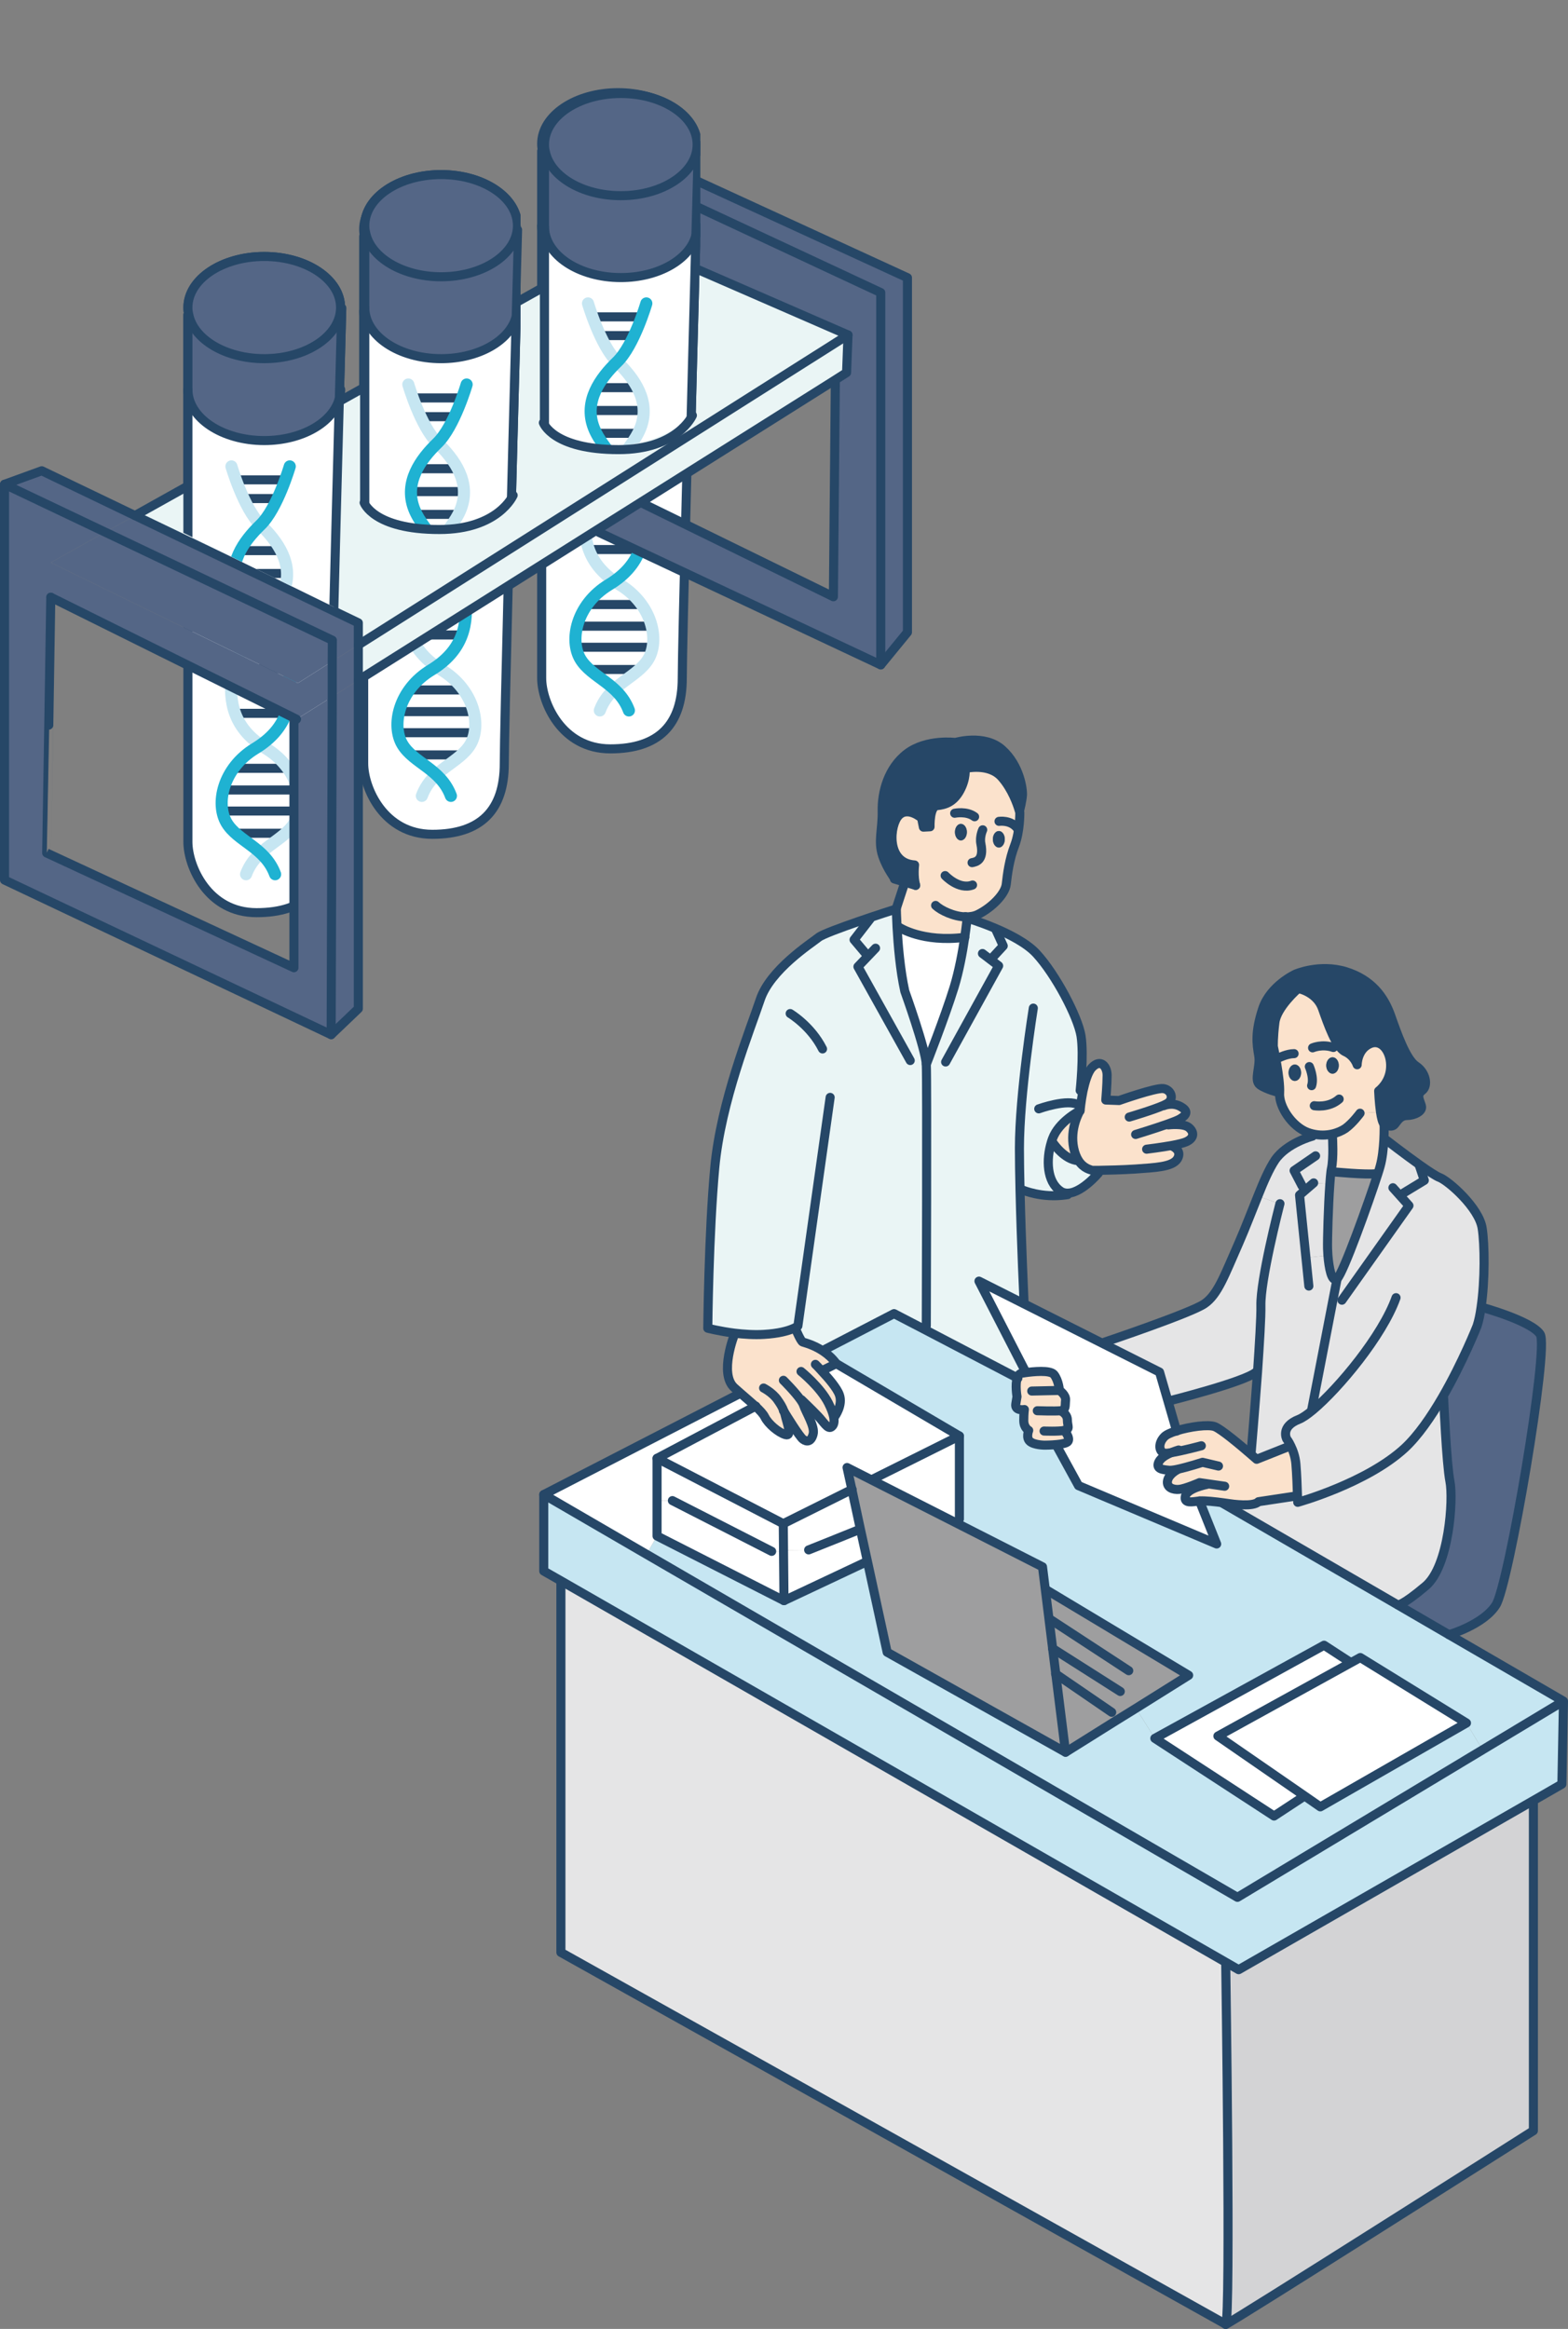 <?xml version="1.0" encoding="UTF-8"?>
<svg id="Layer_2" xmlns="http://www.w3.org/2000/svg" xmlns:xlink="http://www.w3.org/1999/xlink" version="1.1" viewBox="0 0 220.273 327.135">
  <rect x="0" y="0" width="220.273" height="327.135" fill="#808080" stroke="none"/>
  <!-- Generator: Adobe Illustrator 29.6.0, SVG Export Plug-In . SVG Version: 2.1.1 Build 207)  -->
  <defs>
    <style>
      .st0, .st1, .st2, .st3 {
        fill: none;
      }

      .st1 {
        stroke: #c6e6f2;
      }

      .st1, .st2, .st3 {
        stroke-linecap: round;
        stroke-linejoin: round;
      }

      .st1, .st3 {
        stroke-width: 1.697px;
      }

      .st4 {
        fill: #9e9e9f;
      }

      .st5 {
        clip-path: url(#clippath-1);
      }

      .st6 {
        clip-path: url(#clippath-2);
      }

      .st2 {
        stroke: #264767;
        stroke-width: 1.273px;
      }

      .st7 {
        fill: #fff;
      }

      .st3 {
        stroke: #1fb2d2;
      }

      .st8 {
        fill: #546686;
      }

      .st9 {
        fill: #c6e6f2;
      }

      .st10 {
        fill: #fbe2cc;
      }

      .st11 {
        fill: #eaf5f5;
      }

      .st12 {
        fill: #e5e5e6;
      }

      .st13 {
        fill: #264767;
      }

      .st14 {
        fill: #d3d3d5;
      }

      .st15 {
        clip-path: url(#clippath);
      }
    </style>
    <clipPath id="clippath">
      <path class="st0" d="M25.098,30.638v43.872l9.927,4.941,13.776,6.737V29.099s-12.621-8.927-23.703,1.539Z"/>
    </clipPath>
    <clipPath id="clippath-1">
      <path class="st0" d="M49.418,16.477v52.948s3.078,4.618,11.082,4.618,12.621-5.233,12.621-5.233V14.938s-12.621-8.927-23.703,1.539Z"/>
    </clipPath>
    <clipPath id="clippath-2">
      <path class="st0" d="M74.66,5.087v52.948s3.078,4.618,11.082,4.618,12.621-5.233,12.621-5.233V3.548s-12.621-8.927-23.703,1.539Z"/>
    </clipPath>
  </defs>
  <g>
    <g>
      <polygon class="st9" points="219.636 238.956 219.416 250.614 215.224 253.024 174.007 276.678 172.327 275.711 78.914 222.123 76.386 220.681 76.386 209.94 90.809 218.322 173.838 266.514 208.267 245.795 219.636 238.956"/>
      <path class="st9" d="M219.636,238.956l-11.369,6.838-2.257-3.767-14.916-9.197-1.358.747-.051-.085-3.682-2.393-23.773,13.083-2.647-4.225,7.398-4.632-19.989-11.997-.136.017-.407-3.258-11.98-6.092.305-.611v-11.675l-17.291-10.164c-.543-.747-1.188-1.307-1.816-1.731l.17-.238,9.757-5.057,4.276,2.223,13.032,6.804c-.322.967-.034,2.63-.034,2.63l-.17,1.035c-.17,1.035,1.205.781,1.205.781,0,0-.085.509-.085,1.544s.696,1.391.696,1.391c0,0-.424,1.035.17,1.544.611.526,2.07.526,2.07.526,0,0,.865,0,1.697-.085l.034.255,3.02,5.515,19.412,8.196-2.41-6.041c.713-.068,2.342.119,3.326.255l-.017.102,24.554,14.254,7.178,4.174,16.086,9.333Z"/>
      <path class="st8" d="M216.361,187.422c1.273,1.901-4.429,35.244-6.211,38.027-1.765,2.783-6.601,4.174-6.601,4.174l-7.178-4.174.017-.017s.594.136,3.886-2.647c3.292-2.783,3.92-12.167,3.411-14.712-.492-2.528-.882-11.658-.882-11.658l-.187-.119c2.868-4.938,4.887-10.046,4.887-10.046.238-.73.424-1.629.56-2.63h.068s6.974,1.901,8.23,3.801Z"/>
      <path class="st14" d="M215.411,253.329v45.968s-42.829,27.201-43.219,27.201v-.017c.73-.73,0-50.533,0-50.533l.136-.238,1.68.967,41.217-23.654.187.305Z"/>
      <path class="st12" d="M184.426,198.062l-.136-.153,3.003-15.509,1.222.238,9.418-13.287-1.222-1.358.526-.458,2.851-1.731-.696-2.07.068-.085c1.222.865,2.308,1.578,2.766,1.748,1.29.492,5.566,4.276,5.99,7.144.356,2.257.407,7.314-.153,11.081-.136,1.001-.322,1.901-.56,2.63,0,0-2.019,5.108-4.887,10.046-1.578,2.715-3.411,5.379-5.294,7.127-5.345,4.921-15.017,7.602-15.017,7.602,0,0,0-.339-.034-.882-.034-1.12-.102-3.071-.221-4.48-.085-1.035-.407-1.917-.713-2.545-.288-.628-.577-.984-.577-.984,0,0-.95-1.731,1.714-2.766.475-.187,1.154-.645,1.951-1.307Z"/>
      <polygon class="st9" points="206.01 242.028 208.267 245.795 173.838 266.514 90.809 218.322 92.303 215.76 110.137 224.838 121.37 219.544 121.879 219.425 124.628 232.084 149.691 246.134 156.869 241.637 159.584 239.958 162.231 244.183 178.979 255.094 183.086 252.396 183.204 252.226 185.478 253.804 206.01 242.028"/>
      <polygon class="st7" points="206.01 242.028 185.478 253.804 183.204 252.226 171.089 243.86 189.737 233.577 191.095 232.831 206.01 242.028"/>
      <path class="st12" d="M203.686,208.073c.509,2.545-.119,11.929-3.411,14.712-3.292,2.783-3.886,2.647-3.886,2.647l-.017.017-24.554-14.254.017-.102c.339.051.594.085.73.102.509.085,3.53.509,4.225-.255l5.175-.781.305-.017c.034.543.034.882.034.882,0,0,9.672-2.681,15.017-7.602,1.884-1.748,3.716-4.412,5.294-7.127l.187.119s.39,9.129.882,11.658Z"/>
      <path class="st12" d="M196.712,167.993l1.222,1.358-9.418,13.287-1.222-.238.543-2.783c.831-.679,4.48-10.86,5.718-14.712.153-.475.272-.865.339-1.12.305-1.103.441-2.477.509-3.631h.356s2.545,1.968,4.7,3.496l-.068.085.696,2.07-2.851,1.731-.526.458Z"/>
      <path class="st13" d="M198.917,149.735c1.408.916,1.731,2.8.865,3.445-.865.662-.322,1.358-.102,2.172s-1.137,1.341-2.002,1.341-1.239.543-1.731,1.205c-.475.645-1.51,0-1.51,0-.221-.204-.39-.899-.509-1.714-.187-1.324-.255-2.936-.255-2.936,0,0,1.578-1.137,1.68-3.309.119-2.155-1.239-4.106-2.97-3.292s-1.731,2.919-1.731,2.919c0,0-.373-1.239-1.68-1.833-1.29-.594-2.427-3.886-3.19-6.058-.747-2.155-3.071-2.8-3.445-2.8,0,0-2.987,2.579-3.241,4.751-.272,2.155-.221,3.377-.221,3.377,0,0,1.001,4.565.882,6.499,0,0-1.917-.475-2.783-1.12-.865-.662.119-2.545-.153-4.106-.272-1.578-.543-3.241.543-6.55,1.069-3.292,4.649-4.904,4.649-4.904,0,0,3.343-1.459,7.025-.339,3.665,1.137,5.396,3.58,6.312,6.16.916,2.596,2.172,6.177,3.563,7.093Z"/>
      <path class="st10" d="M192.384,146.646c1.731-.815,3.088,1.137,2.97,3.292-.102,2.172-1.68,3.309-1.68,3.309,0,0,.068,1.612.255,2.936l-2.868.187s-1.001,1.374-2.053,2.138c-.475.322-1.137.628-1.917.798s-1.697.204-2.647-.017c-.255-.051-.492-.136-.747-.221-2.189-.815-4.073-3.631-3.937-5.566.119-1.934-.882-6.499-.882-6.499,0,0-.051-1.222.221-3.377.255-2.172,3.241-4.751,3.241-4.751.373,0,2.698.645,3.445,2.8.764,2.172,1.901,5.464,3.19,6.058,1.307.594,1.68,1.833,1.68,1.833,0,0,0-2.104,1.731-2.919ZM188.074,149.667c0-.645-.39-1.154-.882-1.154-.475,0-.882.509-.882,1.154,0,.628.407,1.154.882,1.154.492,0,.882-.526.882-1.154ZM182.78,150.685c0-.645-.39-1.154-.882-1.154s-.882.509-.882,1.154.39,1.154.882,1.154.882-.509.882-1.154Z"/>
      <path class="st10" d="M194.438,157.897s.034.984-.034,2.257c-.068,1.154-.204,2.528-.509,3.631-.068.255-.187.645-.339,1.12l-.136-.051c-1.408.221-6.38-.272-6.38-.272h-.068c.017-.17.051-.322.068-.424.322-1.459.153-4.327.153-4.327l-.102-.526c.781-.17,1.442-.475,1.917-.798,1.052-.764,2.053-2.138,2.053-2.138l2.868-.187c.119.815.288,1.51.509,1.714Z"/>
      <path class="st4" d="M193.42,164.854l.136.051c-1.239,3.852-4.887,14.033-5.718,14.712-.764.628-1.154-1.578-1.29-3.275-.017-.356-.034-.679-.051-.95-.034-1.205.102-6.075.322-9.061.051-.713.102-1.324.153-1.748h.068s4.972.492,6.38.272Z"/>
      <polygon class="st7" points="189.686 233.492 189.737 233.577 171.089 243.86 183.204 252.226 183.086 252.396 178.979 255.094 162.231 244.183 186.004 231.1 189.686 233.492"/>
      <path class="st12" d="M179.794,169.113l-3.088-1.103c.815-2.053,1.595-3.835,2.41-5.057,1.646-2.41,5.26-3.36,5.26-3.36l.068-.305c.95.221,1.867.187,2.647.017l.102.526s.17,2.868-.153,4.327c-.017.102-.051.255-.068.424-.051.424-.102,1.035-.153,1.748l-2.274-.17-1.985,1.714.899,8.79,3.088-.322c.136,1.697.526,3.903,1.29,3.275l-.543,2.783-3.003,15.509.136.153c-.798.662-1.476,1.12-1.951,1.307-2.664,1.035-1.714,2.766-1.714,2.766,0,0,.288.356.577.984l-.238.051-4.565,1.816s-.356-.305-.882-.764l.102-.119s.492-5.786.899-11.335c.272-3.971.509-7.806.475-9.35-.085-3.597,2.511-13.694,2.664-14.305Z"/>
      <path class="st13" d="M187.192,148.513c.492,0,.882.509.882,1.154,0,.628-.39,1.154-.882,1.154-.475,0-.882-.526-.882-1.154,0-.645.407-1.154.882-1.154Z"/>
      <path class="st12" d="M184.545,166.16l2.274.17c-.221,2.987-.356,7.857-.322,9.061.017.272.034.594.051.95l-3.088.322-.899-8.79,1.985-1.714Z"/>
      <path class="st10" d="M165.387,206.393c-.475.102-.882.153-1.12.136-.933-.085-1.968-.17-1.459-1.205.288-.56,1.069-1.001,1.731-1.273-.441.085-.781.102-.95.068-.781-.17-.95-1.374,0-2.325.288-.288.916-.56,1.697-.815h.017c1.833-.577,4.446-.933,5.362-.577.933.373,3.597,2.613,4.989,3.818.526.458.882.764.882.764l4.565-1.816.238-.051c.305.628.628,1.51.713,2.545.119,1.408.187,3.36.221,4.48l-.305.017-5.175.781c-.696.764-3.716.339-4.225.255-.136-.017-.39-.051-.73-.102-.984-.136-2.613-.322-3.326-.255-.95.102-2.257.441-1.985-.679.255-1.12,3.02-1.646,3.02-1.646l.017-.102-1.052-.153s-1.985.865-2.851.95-1.816-.255-1.646-1.205,1.391-1.561,1.391-1.561l-.017-.051Z"/>
      <ellipse class="st13" cx="181.898" cy="150.685" rx=".882" ry="1.154"/>
      <path class="st12" d="M176.705,168.01l3.088,1.103c-.153.611-2.749,10.707-2.664,14.305.034,1.544-.204,5.379-.475,9.35l-.221-.017c-1.646,1.391-12.285,4.056-12.285,4.056l-.068.017-1.188-4.089-7.823-3.937.153-.288s12.065-4.056,13.965-5.362c1.901-1.29,2.851-4.056,4.836-8.535.984-2.257,1.85-4.565,2.681-6.601Z"/>
      <path class="st12" d="M172.327,275.711l-.136.238s.73,49.803,0,50.533l-93.396-52.23v-51.924l.119-.204,93.413,53.587Z"/>
      <path class="st7" d="M168.509,210.839l2.41,6.041-19.412-8.196-3.02-5.515-.034-.255c.73-.068,1.425-.204,1.578-.441.356-.509-.509-1.544-.509-1.544.865-.17.424-.611.424-1.476s-.95-1.29-.95-1.29c.781-.085.611-.696.696-1.459.085-.781-.865-1.391-.865-1.391,0,0-.085-1.374-.764-2.24-.543-.662-2.953-.407-4.039-.255l-.017-.255-6.482-12.608,6.228,3.139,11.318,5.702,7.823,3.937,1.188,4.089,1.205,4.157c-.781.255-1.408.526-1.697.815-.95.95-.781,2.155,0,2.325.17.034.509.017.95-.068-.662.272-1.442.713-1.731,1.273-.509,1.035.526,1.12,1.459,1.205.238.017.645-.034,1.12-.136l.017.051s-1.222.611-1.391,1.561.781,1.29,1.646,1.205,2.851-.95,2.851-.95l1.052.153-.017.102s-2.766.526-3.02,1.646c-.272,1.12,1.035.781,1.985.679Z"/>
      <path class="st10" d="M164.064,157.88l.051.136s2.121-.272,2.902.373c.764.645.764,1.493-.39,2.002-.373.17-1.103.339-1.901.492l.034.153s1.341.577.645,1.748c-.713,1.154-3.173,1.222-5.888,1.425-1.833.119-4.005.17-5.209.187h-.899c-.187-.102-1.154-.221-1.901-1.374-.272-.441-.526-1.018-.679-1.782-.543-2.698.747-4.972.882-5.209l.017-.017s.119-1.307.407-2.749c.288-1.307.696-2.698,1.273-3.309,1.222-1.29,2.121-.136,2.121,1.086s-.187,3.479-.187,3.479l1.867.068s5.091-1.799,6.194-1.68c1.086.136,1.544,1.358.713,2.002-.136.102-.339.204-.611.339l.017.051s1.171-.509,2.325.136c1.171.645.848,1.222-.187,1.799-.288.153-.882.39-1.595.645Z"/>
      <polygon class="st4" points="147.875 231.558 146.857 223.345 146.993 223.328 166.982 235.325 159.584 239.958 156.869 241.637 156.173 240.518 148.317 235.138 147.875 231.558"/>
      <polygon class="st4" points="156.869 241.637 149.691 246.134 148.317 235.138 156.173 240.518 156.869 241.637"/>
      <path class="st11" d="M154.307,164.396v.39s-2.579,3.071-4.599,2.8c-.255-.034-.526-.119-.747-.288-1.934-1.324-2.002-4.446-1.273-6.838l.238.068s1.544,2.376,3.546,2.511l.034-.017c.747,1.154,1.714,1.273,1.901,1.374h.899Z"/>
      <path class="st11" d="M143.294,167.162c.17,7.314.56,15.747.56,15.747l-.102.187-6.228-3.139,6.482,12.608.017.255c-.339.051-.543.085-.543.085-.288.085-.458.322-.577.645l-13.032-6.804.255-.492s.119-34.582,0-36.754c0,0,2.596-6.584,3.903-10.809.713-2.325,1.205-5.04,1.493-7.025.238-1.595.339-2.698.339-2.698,0,0,7.025,2.053,9.723,4.972,2.698,2.919,5.837,8.875,6.278,11.573.424,2.698-.119,7.67-.119,7.67l.39.085c-.288,1.442-.407,2.749-.407,2.749l-.017.017c-.17.068-2.987,1.544-3.852,3.92-.068.17-.119.339-.17.509-.73,2.393-.662,5.515,1.273,6.838.221.17.492.255.747.288l.034.255c-3.377.492-6.075-.679-6.075-.679h-.373Z"/>
      <path class="st10" d="M151.507,163.021l-.034.017c-2.002-.136-3.546-2.511-3.546-2.511l-.238-.068c.051-.17.102-.339.17-.509.865-2.376,3.682-3.852,3.852-3.92-.136.238-1.425,2.511-.882,5.209.153.764.407,1.341.679,1.782Z"/>
      <path class="st10" d="M149.521,200.929s.865,1.035.509,1.544c-.153.238-.848.373-1.578.441-.831.085-1.697.085-1.697.085,0,0-1.459,0-2.07-.526-.594-.509-.17-1.544-.17-1.544,0,0-.696-.356-.696-1.391s.085-1.544.085-1.544c0,0-1.374.255-1.205-.781l.17-1.035s-.288-1.663.034-2.63c.119-.322.288-.56.577-.645,0,0,.204-.034.543-.085,1.086-.153,3.496-.407,4.039.255.679.865.764,2.24.764,2.24,0,0,.95.611.865,1.391-.085.764.085,1.374-.696,1.459,0,0,.95.424.95,1.29s.441,1.307-.424,1.476Z"/>
      <polygon class="st4" points="148.317 235.138 149.691 246.134 124.628 232.084 121.879 219.425 120.878 214.844 119.673 209.227 118.995 206.139 122.473 207.904 134.47 213.995 146.45 220.087 146.857 223.345 147.875 231.558 148.317 235.138"/>
      <path class="st13" d="M140.782,105.31c2.477,2.223,2.902,5.566,2.851,6.363s-.373,2.07-.373,2.07l-.102.034c-.238-.815-.984-2.953-2.427-4.599-1.799-2.07-5.159-1.222-5.159-1.222,0,0,.204,1.374-.73,3.088-.933,1.697-2.121,2.002-3.207,2.121-1.086.102-.984,2.97-.984,2.97l-.933.051-.255-1.273s-1.917-1.697-3.207-.373-1.85,6.686,2.223,6.957c0,0-.204,1.595.153,2.868l-1.51-.458-1.476-.441c.153-.051-.984-1.273-1.663-3.292-.662-2.019,0-3.716-.051-6.278-.051-2.545.781-5.99,3.513-8.06,2.749-2.07,6.771-1.544,6.771-1.544,0,0,4.089-1.222,6.567,1.018Z"/>
      <path class="st10" d="M135.658,128.795l.204.17s-.102,1.103-.339,2.698c-5.922.764-9.18-1.391-9.18-1.391l-.322.017c-.085-1.578-.102-2.613-.102-2.613,0,0-.017,0-.034.017l1.222-3.733.017-.051,1.51.458c-.356-1.273-.153-2.868-.153-2.868-4.073-.272-3.513-5.634-2.223-6.957s3.207.373,3.207.373l.255,1.273.933-.051s-.102-2.868.984-2.97c1.086-.119,2.274-.424,3.207-2.121.933-1.714.73-3.088.73-3.088,0,0,3.36-.848,5.159,1.222,1.442,1.646,2.189,3.784,2.427,4.599.068.221.102.339.102.339,0,0,.051,2.596-.713,4.616-.781,2.019-1.035,4.089-1.188,5.464-.153,1.391-2.019,3.292-3.988,4.259-.526.255-1.103.339-1.714.339ZM141.156,117.884c0-.645-.373-1.154-.831-1.154-.475,0-.848.509-.848,1.154s.373,1.171.848,1.171c.458,0,.831-.526.831-1.171ZM135.828,116.883c0-.645-.373-1.154-.848-1.154-.458,0-.831.509-.831,1.154s.373,1.171.831,1.171c.475,0,.848-.526.848-1.171Z"/>
      <path class="st13" d="M140.324,116.73c.458,0,.831.509.831,1.154s-.373,1.171-.831,1.171c-.475,0-.848-.526-.848-1.171s.373-1.154.848-1.154Z"/>
      <path class="st7" d="M135.522,131.663c-.288,1.985-.781,4.7-1.493,7.025-1.307,4.225-3.903,10.809-3.903,10.809-.102-2.155-3.02-10.266-3.02-10.266-.662-2.987-.95-6.567-1.086-8.943l.322-.017s3.258,2.155,9.18,1.391Z"/>
      <path class="st13" d="M134.979,115.729c.475,0,.848.509.848,1.154s-.373,1.171-.848,1.171c-.458,0-.831-.526-.831-1.171s.373-1.154.831-1.154Z"/>
      <polygon class="st7" points="134.776 201.71 134.776 213.384 134.47 213.995 122.473 207.904 122.524 207.819 134.776 201.71"/>
      <path class="st7" d="M134.776,201.71l-12.251,6.109-.051.085-3.479-1.765.679,3.088-9.638,4.802-17.732-9.18,13.83-7.314c.628.577,1.086,1.069,1.307,1.51.492.984,1.917,2.189,2.902,2.477s.238-1.544-.051-2.783c-.034-.17-.085-.322-.153-.475.373.611,2.172,3.53,2.664,3.903.56.424,1.154.339,1.425-.713.288-1.052-.984-3.02-1.341-4.073-.068-.204-.204-.441-.39-.713l.102-.051s1.476,1.408,2.342,2.325c.747.781,1.307,1.799,1.799,1.527.322-.187.543-.594.373-1.459l.153-.034s1.188-1.595.645-3.071c-.322-.916-1.561-2.359-2.444-3.292l.373-.255,1.646-.815,17.291,10.164Z"/>
      <path class="st11" d="M111.342,186.659c-.696.288-1.951.662-4.022.781-1.374.085-2.834-.017-4.123-.17-2.121-.272-3.767-.696-3.767-.696,0,0,.119-13.287.984-22.585.865-9.299,4.972-19.344,6.38-23.57,1.391-4.208,7.127-7.89,8.213-8.756,1.035-.815,10.3-3.801,10.877-3.971.017-.017.034-.017.034-.017,0,0,.017,1.035.102,2.613.136,2.376.424,5.956,1.086,8.943,0,0,2.919,8.111,3.02,10.266.119,2.172,0,36.754,0,36.754l-.255.492-4.276-2.223-9.757,5.057-.17.238c-1.374-.933-2.698-1.222-2.902-1.307-.288-.119-1.001-1.833-1.001-1.833l-.424-.017Z"/>
      <path class="st7" d="M120.878,214.844l1.001,4.582-.509.119-11.233,5.294-.068-6.94v-.153l3.53-.034c.322-.119,7.025-2.817,7.025-2.817l.255-.051Z"/>
      <path class="st7" d="M119.673,209.227l1.205,5.617-.255.051s-6.703,2.698-7.025,2.817l-3.53.034-.034-3.716,9.638-4.802Z"/>
      <path class="st10" d="M110.137,198.265c.068.153.119.305.153.475.288,1.239,1.035,3.071.051,2.783s-2.41-1.493-2.902-2.477c-.221-.441-.679-.933-1.307-1.51-.577-.526-1.29-1.12-2.121-1.85-.272-.238-.56-.492-.865-.764-2.172-1.968.051-7.534.051-7.534v-.119c1.29.153,2.749.255,4.123.17,2.07-.119,3.326-.492,4.022-.781l.424.017s.713,1.714,1.001,1.833c.204.085,1.527.373,2.902,1.307.628.424,1.273.984,1.816,1.731l-1.646.815-.373.255c.882.933,2.121,2.376,2.444,3.292.543,1.476-.645,3.071-.645,3.071l-.153.034c.17.865-.051,1.273-.373,1.459-.492.272-1.052-.747-1.799-1.527-.865-.916-2.342-2.325-2.342-2.325l-.102.051c.187.272.322.509.39.713.356,1.052,1.629,3.02,1.341,4.073-.272,1.052-.865,1.137-1.425.713-.492-.373-2.291-3.292-2.664-3.903Z"/>
      <polygon class="st7" points="110.069 217.898 110.137 224.838 92.303 215.76 92.303 210.788 94.458 210.788 108.406 217.915 110.069 217.898"/>
      <polygon class="st7" points="110.069 217.745 110.069 217.898 108.406 217.915 94.458 210.788 92.303 210.788 92.303 204.849 110.035 214.029 110.069 217.745"/>
      <path class="st7" d="M106.132,197.536l-13.83,7.314v10.911l-1.493,2.562-14.423-8.383,27.574-14.203.051-.051c.831.73,1.544,1.324,2.121,1.85Z"/>
    </g>
    <g>
      <path class="st2" d="M184.63,155.317s2.002.373,3.496-.933"/>
      <path class="st2" d="M183.934,149.82s.696,1.561.322,2.681"/>
      <path class="st2" d="M179.624,148.598s1.188-.594,2.172-.594"/>
      <path class="st2" d="M184.392,147.189s1.341-.594,2.919-.051"/>
      <path class="st2" d="M191.061,156.369s-1.001,1.374-2.053,2.138c-.475.322-1.137.628-1.917.798s-1.697.204-2.647-.017c-.255-.051-.492-.136-.747-.221-2.189-.815-4.073-3.631-3.937-5.566.119-1.934-.882-6.499-.882-6.499,0,0-.051-1.222.221-3.377.255-2.172,3.241-4.751,3.241-4.751.373,0,2.698.645,3.445,2.8.764,2.172,1.901,5.464,3.19,6.058,1.307.594,1.68,1.833,1.68,1.833,0,0,0-2.104,1.731-2.919s3.088,1.137,2.97,3.292c-.102,2.172-1.68,3.309-1.68,3.309,0,0,.068,1.612.255,2.936.119.815.288,1.51.509,1.714,0,0,1.035.645,1.51,0,.492-.662.865-1.205,1.731-1.205s2.223-.526,2.002-1.341-.764-1.51.102-2.172c.865-.645.543-2.528-.865-3.445-1.391-.916-2.647-4.497-3.563-7.093-.916-2.579-2.647-5.023-6.312-6.16-3.682-1.12-7.025.339-7.025.339,0,0-3.58,1.612-4.649,4.904-1.086,3.309-.815,4.972-.543,6.55.272,1.561-.713,3.445.153,4.106.865.645,2.783,1.12,2.783,1.12"/>
      <path class="st2" d="M187.192,159.831s.17,2.868-.153,4.327c-.017.102-.051.255-.068.424-.051.424-.102,1.035-.153,1.748-.221,2.987-.356,7.857-.322,9.061.017.272.034.594.051.95.136,1.697.526,3.903,1.29,3.275.831-.679,4.48-10.86,5.718-14.712.153-.475.272-.865.339-1.12.305-1.103.441-2.477.509-3.631.068-1.273.034-2.257.034-2.257"/>
      <path class="st2" d="M187.039,164.582s4.972.492,6.38.272"/>
      <path class="st2" d="M194.76,160.153s2.545,1.968,4.7,3.496c1.222.865,2.308,1.578,2.766,1.748,1.29.492,5.566,4.276,5.99,7.144.356,2.257.407,7.314-.153,11.081-.136,1.001-.322,1.901-.56,2.63,0,0-2.019,5.108-4.887,10.046-1.578,2.715-3.411,5.379-5.294,7.127-5.345,4.921-15.017,7.602-15.017,7.602,0,0,0-.339-.034-.882-.034-1.12-.102-3.071-.221-4.48-.085-1.035-.407-1.917-.713-2.545-.288-.628-.577-.984-.577-.984,0,0-.95-1.731,1.714-2.766.475-.187,1.154-.645,1.951-1.307,3.631-3.037,9.774-10.402,11.691-15.781"/>
      <polyline class="st2" points="199.393 163.734 200.088 165.804 197.238 167.535"/>
      <polyline class="st2" points="195.676 166.839 196.712 167.993 197.933 169.351 188.516 182.637"/>
      <polyline class="st2" points="184.816 162.359 181.796 164.43 182.916 166.585"/>
      <polyline class="st2" points="184.545 166.16 182.56 167.874 183.459 176.664 183.866 180.652"/>
      <polyline class="st2" points="187.837 179.617 187.294 182.4 184.29 197.909"/>
      <path class="st2" d="M184.375,159.594s-3.614.95-5.26,3.36c-.815,1.222-1.595,3.003-2.41,5.057-.831,2.036-1.697,4.344-2.681,6.601-1.985,4.48-2.936,7.246-4.836,8.535-1.901,1.307-13.965,5.362-13.965,5.362"/>
      <path class="st2" d="M179.811,169.079s0,.017-.017.034c-.153.611-2.749,10.707-2.664,14.305.034,1.544-.204,5.379-.475,9.35-.407,5.549-.899,11.335-.899,11.335"/>
      <path class="st2" d="M165.285,200.98c-.781.255-1.408.526-1.697.815-.95.95-.781,2.155,0,2.325.17.034.509.017.95-.068,1.527-.238,4.225-.967,4.225-.967"/>
      <path class="st2" d="M181.1,203.169l-4.565,1.816s-.356-.305-.882-.764c-1.391-1.205-4.056-3.445-4.989-3.818-.916-.356-3.53,0-5.362.577"/>
      <path class="st2" d="M165.574,203.678s-.475.136-1.035.373c-.662.272-1.442.713-1.731,1.273-.509,1.035.526,1.12,1.459,1.205.238.017.645-.034,1.12-.136,1.442-.305,3.546-.984,3.546-.984l2.24.526"/>
      <path class="st2" d="M165.404,206.444s-1.222.611-1.391,1.561.781,1.29,1.646,1.205,2.851-.95,2.851-.95l1.052.153,2.477.356"/>
      <path class="st2" d="M169.545,208.514s-2.766.526-3.02,1.646c-.272,1.12,1.035.781,1.985.679.713-.068,2.342.119,3.326.255.339.051.594.085.73.102.509.085,3.53.509,4.225-.255l5.175-.781"/>
      <polyline class="st2" points="144.007 192.564 137.524 179.956 143.752 183.095 155.07 188.797 162.893 192.734 164.081 196.823 165.285 200.98 165.302 200.98 165.302 201.014"/>
      <path class="st2" d="M148.826,195.313s.95.611.865,1.391c-.085.764.085,1.374-.696,1.459-.764.085-3.275,0-3.275,0"/>
      <path class="st2" d="M148.995,198.164s.95.424.95,1.29.441,1.307-.424,1.476-2.851.085-2.851.085"/>
      <path class="st2" d="M149.521,200.929s.865,1.035.509,1.544c-.153.238-.848.373-1.578.441-.831.085-1.697.085-1.697.085,0,0-1.459,0-2.07-.526-.594-.509-.17-1.544-.17-1.544,0,0-.696-.356-.696-1.391s.085-1.544.085-1.544c0,0-1.374.255-1.205-.781l.17-1.035s-.288-1.663.034-2.63c.119-.322.288-.56.577-.645,0,0,.204-.034.543-.085,1.086-.153,3.496-.407,4.039.255.679.865.764,2.24.764,2.24l-3.886.085"/>
      <polyline class="st2" points="148.486 203.169 151.507 208.684 170.919 216.88 168.509 210.839"/>
      <path class="st2" d="M164.148,196.806s10.639-2.664,12.285-4.056"/>
      <path class="st2" d="M208.132,183.621s6.974,1.901,8.23,3.801c1.273,1.901-4.429,35.244-6.211,38.027-1.765,2.783-6.601,4.174-6.601,4.174"/>
      <path class="st2" d="M202.803,196.416s.39,9.129.882,11.658c.509,2.545-.119,11.929-3.411,14.712-3.292,2.783-3.886,2.647-3.886,2.647"/>
      <polyline class="st2" points="219.636 238.956 219.416 250.614 215.224 253.024 174.007 276.678 172.327 275.711 78.914 222.123 76.386 220.681 76.386 209.94 90.809 218.322 173.838 266.514 208.267 245.795 219.636 238.956 203.55 229.624 196.372 225.449 171.818 211.196"/>
      <path class="st2" d="M172.175,326.498h.017c.39,0,43.219-27.201,43.219-27.201v-45.968"/>
      <path class="st2" d="M172.192,275.948s.73,49.803,0,50.533v.017"/>
      <polyline class="st2" points="78.796 222.327 78.796 274.251 172.192 326.481"/>
      <polygon class="st2" points="183.204 252.226 171.089 243.86 189.737 233.577 191.095 232.831 206.01 242.028 185.478 253.804 183.204 252.226"/>
      <polyline class="st2" points="189.686 233.492 186.004 231.1 162.231 244.183 178.979 255.094 183.086 252.396"/>
      <polygon class="st2" points="146.857 223.345 146.45 220.087 134.47 213.995 122.473 207.904 118.995 206.139 119.673 209.227 120.878 214.844 121.879 219.425 124.628 232.084 149.691 246.134 148.317 235.138 147.875 231.558 146.857 223.345"/>
      <polyline class="st2" points="146.993 223.328 166.982 235.325 159.584 239.958 156.869 241.637 149.691 246.134"/>
      <line class="st2" x1="147.638" y1="227.536" x2="158.566" y2="234.68"/>
      <polyline class="st2" points="147.858 231.541 147.875 231.558 157.378 237.599"/>
      <polyline class="st2" points="148.283 235.105 148.317 235.138 156.173 240.518"/>
      <polyline class="st2" points="115.838 189.577 125.595 184.521 129.872 186.744 142.904 193.548 142.988 193.599"/>
      <line class="st2" x1="76.386" y1="209.94" x2="103.96" y2="195.737"/>
      <polyline class="st2" points="119.707 209.21 119.673 209.227 110.035 214.029 92.303 204.849 106.132 197.536 106.183 197.519"/>
      <polyline class="st2" points="115.838 192.36 117.484 191.546 134.776 201.71 122.524 207.819"/>
      <line class="st2" x1="134.776" y1="201.71" x2="134.776" y2="213.384"/>
      <polyline class="st2" points="92.303 204.849 92.303 210.788 92.303 215.76 110.137 224.838 110.069 217.898 110.069 217.745 110.035 214.029"/>
      <line class="st2" x1="110.137" y1="224.838" x2="121.37" y2="219.544"/>
      <path class="st2" d="M113.599,217.712c.322-.119,7.025-2.817,7.025-2.817"/>
      <line class="st2" x1="94.458" y1="210.788" x2="108.406" y2="217.915"/>
      <path class="st2" d="M130.126,186.251s.119-34.582,0-36.754c-.102-2.155-3.02-10.266-3.02-10.266-.662-2.987-.95-6.567-1.086-8.943-.085-1.578-.102-2.613-.102-2.613,0,0-.017,0-.034.017-.577.17-9.842,3.156-10.877,3.971-1.086.865-6.821,4.548-8.213,8.756-1.408,4.225-5.515,14.271-6.38,23.57-.865,9.299-.984,22.585-.984,22.585,0,0,1.646.424,3.767.696,1.29.153,2.749.255,4.123.17,2.07-.119,3.326-.492,4.022-.781.543-.221.747-.407.747-.407l4.531-32.105"/>
      <path class="st2" d="M130.126,149.497s2.596-6.584,3.903-10.809c.713-2.325,1.205-5.04,1.493-7.025.238-1.595.339-2.698.339-2.698,0,0,7.025,2.053,9.723,4.972,2.698,2.919,5.837,8.875,6.278,11.573.424,2.698-.119,7.67-.119,7.67"/>
      <path class="st2" d="M111.002,142.37s2.919,1.731,4.548,4.972"/>
      <polyline class="st2" points="122.236 129.084 119.979 132.002 121.71 134.056"/>
      <polyline class="st2" points="122.999 133.19 120.522 135.786 127.869 148.971"/>
      <path class="st2" d="M145.16,141.607s-1.951,12.116-1.951,19.684c0,1.714.034,3.75.085,5.871.17,7.314.56,15.747.56,15.747"/>
      <polyline class="st2" points="139.917 130.628 140.935 132.868 139.544 134.378"/>
      <polyline class="st2" points="138.017 133.937 140.29 135.668 132.841 149.175"/>
      <path class="st2" d="M126.342,130.271s3.258,2.155,9.18,1.391h.017"/>
      <path class="st2" d="M103.197,187.388s-2.223,5.566-.051,7.534c.305.272.594.526.865.764.831.73,1.544,1.324,2.121,1.85.628.577,1.086,1.069,1.307,1.51.492.984,1.917,2.189,2.902,2.477s.238-1.544-.051-2.783c-.034-.17-.085-.322-.153-.475-.221-.628-.543-1.12-.916-1.646-.713-1.018-1.951-1.646-1.951-1.646"/>
      <path class="st2" d="M110.052,193.887s1.629,1.612,2.444,2.783c.187.272.322.509.39.713.356,1.052,1.629,3.02,1.341,4.073-.272,1.052-.865,1.137-1.425.713-.492-.373-2.291-3.292-2.664-3.903-.068-.085-.085-.119-.085-.119"/>
      <path class="st2" d="M112.53,192.649s2.715,2.189,3.852,4.446c.407.815.628,1.442.73,1.917.17.865-.051,1.273-.373,1.459-.492.272-1.052-.747-1.799-1.527-.865-.916-2.342-2.325-2.342-2.325"/>
      <path class="st2" d="M163.521,155.3s1.171-.509,2.325.136c1.171.645.848,1.222-.187,1.799-.288.153-.882.39-1.595.645-1.867.662-4.531,1.476-4.531,1.476"/>
      <path class="st2" d="M164.115,158.015s2.121-.272,2.902.373c.764.645.764,1.493-.39,2.002-.373.17-1.103.339-1.901.492-1.663.305-3.648.543-3.648.543"/>
      <path class="st2" d="M151.727,156.013s.119-1.307.407-2.749c.288-1.307.696-2.698,1.273-3.309,1.222-1.29,2.121-.136,2.121,1.086s-.187,3.479-.187,3.479l1.867.068s5.091-1.799,6.194-1.68c1.086.136,1.544,1.358.713,2.002-.136.102-.339.204-.611.339-1.527.679-4.87,1.663-4.87,1.663"/>
      <path class="st2" d="M164.759,161.036s1.341.577.645,1.748c-.713,1.154-3.173,1.222-5.888,1.425-1.833.119-4.005.17-5.209.187h-.899c-.187-.102-1.154-.221-1.901-1.374-.272-.441-.526-1.018-.679-1.782-.543-2.698.747-4.972.882-5.209"/>
      <path class="st2" d="M151.727,156.013l-.017.017c-.17.068-2.987,1.544-3.852,3.92-.068.17-.119.339-.17.509-.73,2.393-.662,5.515,1.273,6.838.221.17.492.255.747.288,2.019.272,4.599-2.8,4.599-2.8"/>
      <path class="st2" d="M147.926,160.527s1.544,2.376,3.546,2.511"/>
      <path class="st2" d="M145.924,155.759s4.123-1.493,5.617-.526"/>
      <path class="st2" d="M143.667,167.162s2.698,1.171,6.075.679c.068-.017.153-.017.238-.034"/>
      <path class="st2" d="M143.26,113.744s.322-1.273.373-2.07-.373-4.14-2.851-6.363c-2.477-2.24-6.567-1.018-6.567-1.018,0,0-4.022-.526-6.771,1.544-2.732,2.07-3.563,5.515-3.513,8.06.051,2.562-.611,4.259.051,6.278.679,2.019,1.816,3.241,1.663,3.292l1.476.441,1.51.458"/>
      <path class="st2" d="M131.433,127.183c.73.696,2.545,1.578,4.225,1.612.611,0,1.188-.085,1.714-.339,1.968-.967,3.835-2.868,3.988-4.259.153-1.374.407-3.445,1.188-5.464.764-2.019.713-4.616.713-4.616,0,0-.034-.119-.102-.339-.238-.815-.984-2.953-2.427-4.599-1.799-2.07-5.159-1.222-5.159-1.222,0,0,.204,1.374-.73,3.088-.933,1.697-2.121,2.002-3.207,2.121-1.086.102-.984,2.97-.984,2.97l-.933.051-.255-1.273s-1.917-1.697-3.207-.373-1.85,6.686,2.223,6.957c0,0-.204,1.595.153,2.868"/>
      <path class="st2" d="M132.773,122.992s1.917,2.053,3.852,1.324"/>
      <path class="st2" d="M138.051,116.561s-.458.967-.255,1.968c.475,2.359-.73,2.545-1.239,2.647"/>
      <path class="st2" d="M134.114,114.236s1.663-.356,2.8.492"/>
      <path class="st2" d="M140.341,115.373s1.629-.255,2.562.967"/>
      <polyline class="st2" points="135.624 128.761 135.658 128.795 135.862 128.965"/>
      <polyline class="st2" points="127.106 123.959 125.884 127.692 125.85 127.811"/>
      <path class="st2" d="M114.549,191.648s.407.39.916.967c.882.933,2.121,2.376,2.444,3.292.543,1.476-.645,3.071-.645,3.071"/>
      <path class="st2" d="M111.766,186.676s.713,1.714,1.001,1.833c.204.085,1.527.373,2.902,1.307.628.424,1.273.984,1.816,1.731"/>
    </g>
  </g>
  <g>
    <g>
      <g>
        <g>
          <path class="st8" d="M47.845,43.204v.068c-.051,3.92-4.836,7.11-10.724,7.11-5.413,0-9.91-2.698-10.605-6.194-.085-.322-.119-.645-.119-.984,0-3.971,4.802-7.178,10.724-7.178s10.724,3.207,10.724,7.178Z"/>
          <path class="st7" d="M47.675,55.93c-.543,20.091-1.527,57.575-1.527,62.326,0,6.533-3.275,9.944-10.113,9.944s-9.638-6.533-9.638-9.944v-63.548c0,3.971,4.802,7.178,10.724,7.178,5.294,0,9.706-2.562,10.555-5.956Z"/>
          <path class="st8" d="M48.014,43.289s-.136,5.091-.339,12.642c-.848,3.394-5.26,5.956-10.555,5.956-5.922,0-10.724-3.207-10.724-7.178v-10.487l.119-.034c.696,3.496,5.192,6.194,10.605,6.194,5.888,0,10.673-3.19,10.724-7.11l.17.017Z"/>
        </g>
        <g>
          <path class="st2" d="M26.515,44.188c-.085-.322-.119-.645-.119-.984,0-3.971,4.802-7.178,10.724-7.178s10.724,3.207,10.724,7.178v.068c-.051,3.92-4.836,7.11-10.724,7.11-5.413,0-9.91-2.698-10.605-6.194Z"/>
          <path class="st2" d="M47.845,54.709c0,.424-.051.831-.17,1.222-.848,3.394-5.26,5.956-10.555,5.956-5.922,0-10.724-3.207-10.724-7.178"/>
          <path class="st2" d="M26.396,44.222v74.035c0,3.411,2.8,9.944,9.638,9.944s10.113-3.411,10.113-9.944c0-4.751.984-42.235,1.527-62.326.204-7.551.339-12.642.339-12.642"/>
        </g>
      </g>
      <line class="st2" x1="33.168" y1="67.403" x2="39.908" y2="67.403"/>
      <line class="st2" x1="34.483" y1="70.034" x2="38.922" y2="70.034"/>
      <line class="st2" x1="33.99" y1="77.349" x2="38.839" y2="77.349"/>
      <line class="st2" x1="33.25" y1="80.555" x2="40.072" y2="80.555"/>
      <line class="st2" x1="33.743" y1="83.76" x2="39.25" y2="83.76"/>
      <line class="st2" x1="34.401" y1="91.076" x2="38.593" y2="91.076"/>
      <line class="st2" x1="33.004" y1="93.952" x2="40.155" y2="93.952"/>
      <line class="st2" x1="32.839" y1="96.911" x2="40.319" y2="96.911"/>
      <line class="st2" x1="33.25" y1="100.199" x2="39.579" y2="100.199"/>
      <line class="st2" x1="33.004" y1="107.926" x2="39.826" y2="107.926"/>
      <line class="st2" x1="31.688" y1="110.967" x2="41.388" y2="110.967"/>
      <line class="st2" x1="31.524" y1="113.926" x2="42.045" y2="113.926"/>
      <line class="st2" x1="33.332" y1="117.049" x2="40.319" y2="117.049"/>
      <path class="st1" d="M32.51,65.513s1.726,5.918,4.11,8.22,4.685,5.507,3.288,9.206c-1.397,3.699-6.822,7.726-7.315,11.672-.493,3.945.164,7.726,4.767,10.521,4.603,2.795,5.589,7.809,4.028,10.439-1.562,2.63-5.425,3.452-6.822,7.233"/>
      <path class="st3" d="M40.706,65.513s-1.726,5.918-4.11,8.22c-2.384,2.301-4.685,5.507-3.288,9.206,1.397,3.699,6.822,7.726,7.315,11.672s-.164,7.726-4.767,10.521c-4.603,2.795-5.589,7.809-4.028,10.439s5.425,3.452,6.822,7.233"/>
    </g>
    <g>
      <g>
        <g>
          <path class="st8" d="M97.543,20.195v.068c-.051,3.92-4.836,7.11-10.724,7.11-5.413,0-9.91-2.698-10.605-6.194-.085-.322-.119-.645-.119-.984,0-3.971,4.802-7.178,10.724-7.178s10.724,3.207,10.724,7.178Z"/>
          <path class="st7" d="M97.373,32.922c-.543,20.091-1.527,57.575-1.527,62.326,0,6.533-3.275,9.944-10.113,9.944s-9.638-6.533-9.638-9.944V31.7c0,3.971,4.802,7.178,10.724,7.178,5.294,0,9.706-2.562,10.555-5.956Z"/>
          <path class="st8" d="M97.713,20.28s-.136,5.091-.339,12.642c-.848,3.394-5.26,5.956-10.555,5.956-5.922,0-10.724-3.207-10.724-7.178v-10.487l.119-.034c.696,3.496,5.192,6.194,10.605,6.194,5.888,0,10.673-3.19,10.724-7.11l.17.017Z"/>
        </g>
        <g>
          <path class="st2" d="M76.213,21.179c-.085-.322-.119-.645-.119-.984,0-3.971,4.802-7.178,10.724-7.178s10.724,3.207,10.724,7.178v.068c-.051,3.92-4.836,7.11-10.724,7.11-5.413,0-9.91-2.698-10.605-6.194Z"/>
          <path class="st2" d="M97.543,31.7c0,.424-.051.831-.17,1.222-.848,3.394-5.26,5.956-10.555,5.956-5.922,0-10.724-3.207-10.724-7.178"/>
          <path class="st2" d="M76.094,21.213v74.035c0,3.411,2.8,9.944,9.638,9.944s10.113-3.411,10.113-9.944c0-4.751.984-42.235,1.527-62.326.204-7.551.339-12.642.339-12.642"/>
        </g>
      </g>
      <line class="st2" x1="82.866" y1="44.395" x2="89.606" y2="44.395"/>
      <line class="st2" x1="84.181" y1="47.025" x2="88.62" y2="47.025"/>
      <line class="st2" x1="83.688" y1="54.341" x2="88.538" y2="54.341"/>
      <line class="st2" x1="82.948" y1="57.546" x2="89.771" y2="57.546"/>
      <line class="st2" x1="83.442" y1="60.752" x2="88.949" y2="60.752"/>
      <line class="st2" x1="84.099" y1="68.067" x2="88.291" y2="68.067"/>
      <line class="st2" x1="82.702" y1="70.944" x2="89.853" y2="70.944"/>
      <line class="st2" x1="82.537" y1="73.903" x2="90.017" y2="73.903"/>
      <line class="st2" x1="82.948" y1="77.191" x2="89.277" y2="77.191"/>
      <line class="st2" x1="82.702" y1="84.917" x2="89.524" y2="84.917"/>
      <line class="st2" x1="81.387" y1="87.958" x2="91.086" y2="87.958"/>
      <line class="st2" x1="81.222" y1="90.917" x2="91.743" y2="90.917"/>
      <line class="st2" x1="83.031" y1="94.041" x2="90.017" y2="94.041"/>
      <path class="st1" d="M82.209,42.504s1.726,5.918,4.11,8.22,4.685,5.507,3.288,9.206c-1.397,3.699-6.822,7.726-7.315,11.672-.493,3.945.164,7.726,4.767,10.521s5.589,7.809,4.028,10.439c-1.562,2.63-5.425,3.452-6.822,7.233"/>
      <path class="st3" d="M90.404,42.504s-1.726,5.918-4.11,8.22-4.685,5.507-3.288,9.206c1.397,3.699,6.822,7.726,7.315,11.672s-.164,7.726-4.767,10.521c-4.603,2.795-5.589,7.809-4.028,10.439,1.562,2.63,5.425,3.452,6.822,7.233"/>
    </g>
    <g>
      <g>
        <g>
          <path class="st8" d="M72.539,32.197v.068c-.051,3.92-4.836,7.11-10.724,7.11-5.413,0-9.91-2.698-10.605-6.194-.085-.322-.119-.645-.119-.984,0-3.971,4.802-7.178,10.724-7.178s10.724,3.207,10.724,7.178Z"/>
          <path class="st7" d="M72.369,44.924c-.543,20.091-1.527,57.575-1.527,62.326,0,6.533-3.275,9.944-10.113,9.944s-9.638-6.533-9.638-9.944v-63.548c0,3.971,4.802,7.178,10.724,7.178,5.294,0,9.706-2.562,10.555-5.956Z"/>
          <path class="st8" d="M72.709,32.282s-.136,5.091-.339,12.642c-.848,3.394-5.26,5.956-10.555,5.956-5.922,0-10.724-3.207-10.724-7.178v-10.487l.119-.034c.696,3.496,5.192,6.194,10.605,6.194,5.888,0,10.673-3.19,10.724-7.11l.17.017Z"/>
        </g>
        <g>
          <path class="st2" d="M51.209,33.181c-.085-.322-.119-.645-.119-.984,0-3.971,4.802-7.178,10.724-7.178s10.724,3.207,10.724,7.178v.068c-.051,3.92-4.836,7.11-10.724,7.11-5.413,0-9.91-2.698-10.605-6.194Z"/>
          <path class="st2" d="M72.539,43.702c0,.424-.051.831-.17,1.222-.848,3.394-5.26,5.956-10.555,5.956-5.922,0-10.724-3.207-10.724-7.178"/>
          <path class="st2" d="M51.09,33.215v74.035c0,3.411,2.8,9.944,9.638,9.944s10.113-3.411,10.113-9.944c0-4.751.984-42.235,1.527-62.326.204-7.551.339-12.642.339-12.642"/>
        </g>
      </g>
      <line class="st2" x1="57.862" y1="56.397" x2="64.602" y2="56.397"/>
      <line class="st2" x1="59.177" y1="59.027" x2="63.616" y2="59.027"/>
      <line class="st2" x1="58.684" y1="66.343" x2="63.534" y2="66.343"/>
      <line class="st2" x1="57.944" y1="69.548" x2="64.767" y2="69.548"/>
      <line class="st2" x1="58.438" y1="72.754" x2="63.945" y2="72.754"/>
      <line class="st2" x1="59.095" y1="80.069" x2="63.287" y2="80.069"/>
      <line class="st2" x1="57.698" y1="82.946" x2="64.849" y2="82.946"/>
      <line class="st2" x1="57.533" y1="85.905" x2="65.013" y2="85.905"/>
      <line class="st2" x1="57.944" y1="89.193" x2="64.273" y2="89.193"/>
      <line class="st2" x1="57.698" y1="96.919" x2="64.52" y2="96.919"/>
      <line class="st2" x1="56.383" y1="99.96" x2="66.082" y2="99.96"/>
      <line class="st2" x1="56.218" y1="102.919" x2="66.739" y2="102.919"/>
      <line class="st2" x1="58.027" y1="106.043" x2="65.013" y2="106.043"/>
      <path class="st1" d="M57.205,54.506s1.726,5.918,4.11,8.22c2.384,2.301,4.685,5.507,3.288,9.206-1.397,3.699-6.822,7.726-7.315,11.672-.493,3.945.164,7.726,4.767,10.521,4.603,2.795,5.589,7.809,4.028,10.439-1.562,2.63-5.425,3.452-6.822,7.233"/>
      <path class="st3" d="M65.4,54.506s-1.726,5.918-4.11,8.22-4.685,5.507-3.288,9.206,6.822,7.726,7.315,11.672-.164,7.726-4.767,10.521-5.589,7.809-4.028,10.439c1.562,2.63,5.425,3.452,6.822,7.233"/>
    </g>
    <g>
      <g>
        <polygon class="st11" points="119.129 47.053 118.926 52.347 117.246 53.416 90.13 70.487 83.902 74.406 50.338 95.549 50.338 90.595 119.129 47.053"/>
        <polygon class="st11" points="119.129 47.053 50.338 90.595 50.338 87.489 18.963 72.421 79.405 38.636 88.348 33.647 119.129 47.053"/>
        <polygon class="st8" points="46.673 97.874 41.65 101.03 41.429 100.912 7.135 83.892 7.135 79.022 41.853 95.957 46.673 92.902 46.673 97.874"/>
        <polygon class="st8" points="46.69 89.933 46.673 92.902 41.853 95.957 7.135 79.022 14.771 74.746 46.69 89.933"/>
        <polygon class="st8" points="118.926 52.347 119.129 47.053 123.728 47.053 123.728 93.394 84.14 74.78 83.902 74.406 90.13 70.487 90.265 70.707 117.076 83.824 117.347 53.586 117.246 53.416 118.926 52.347"/>
        <polygon class="st8" points="123.728 41.097 123.728 47.053 119.129 47.053 88.348 33.647 79.405 38.636 79.185 38.229 78.947 20.191 123.728 41.097"/>
        <polygon class="st8" points="82.46 18.325 127.478 39.009 127.478 88.813 123.728 93.394 123.728 47.053 123.728 41.097 78.947 20.191 82.46 18.325"/>
        <polygon class="st8" points="50.338 95.549 50.338 141.687 46.52 145.336 46.673 97.874 50.338 95.549"/>
        <polygon class="st8" points="50.338 90.595 50.338 95.549 46.673 97.874 46.673 92.902 50.338 90.595"/>
        <polygon class="st8" points="50.338 87.489 50.338 90.595 46.673 92.902 46.69 89.933 14.771 74.746 18.963 72.421 50.338 87.489"/>
        <polygon class="st8" points="18.963 72.421 14.771 74.746 .636 68.026 5.863 66.126 18.963 72.421"/>
        <path class="st8" d="M46.673,97.874l-.153,47.462L.636,123.616v-55.59l14.135,6.72-7.636,4.276v4.87s-.56,35.923-.577,35.923l34.735,16.12v-34.752l.136-.272.221.119,5.023-3.156Z"/>
      </g>
      <g>
        <path class="st2" d="M7.135,79.022"/>
        <path class="st2" d="M46.673,92.902"/>
        <polyline class="st2" points="18.963 72.421 79.405 38.636 88.348 33.647 119.129 47.053 50.338 90.595"/>
        <path class="st2" d="M14.771,74.746"/>
        <polyline class="st2" points="50.338 95.549 83.902 74.406 90.13 70.487 117.246 53.416 118.926 52.347 119.129 47.053"/>
        <path class="st2" d="M46.673,97.874"/>
        <polyline class="st2" points="7.135 83.892 41.429 100.912 41.65 101.03"/>
        <polyline class="st2" points="84.14 74.78 123.728 93.394 123.728 47.053 123.728 41.097 78.947 20.191 79.185 38.229"/>
        <polyline class="st2" points="90.265 70.707 117.076 83.824 117.347 53.586"/>
        <polyline class="st2" points="123.728 93.394 127.478 88.813 127.478 39.009 82.46 18.325 78.947 20.191"/>
        <polygon class="st2" points="46.673 92.902 46.69 89.933 14.771 74.746 .636 68.026 .636 123.616 46.52 145.336 46.673 97.874 46.673 92.902"/>
        <polyline class="st2" points=".636 68.026 5.863 66.126 18.963 72.421 50.338 87.489 50.338 90.595 50.338 95.549 50.338 141.687 46.52 145.336"/>
        <path class="st2" d="M7.135,83.892s-.56,35.923-.577,35.923l34.735,16.12v-34.752"/>
      </g>
    </g>
    <g class="st15">
      <g>
        <g>
          <g>
            <path class="st8" d="M47.845,43.204v.068c-.051,3.92-4.836,7.11-10.724,7.11-5.413,0-9.91-2.698-10.605-6.194-.085-.322-.119-.645-.119-.984,0-3.971,4.802-7.178,10.724-7.178s10.724,3.207,10.724,7.178Z"/>
            <path class="st7" d="M47.675,55.93c-.543,20.091-1.527,57.575-1.527,62.326,0,6.533-3.275,9.944-10.113,9.944s-9.638-6.533-9.638-9.944v-63.548c0,3.971,4.802,7.178,10.724,7.178,5.294,0,9.706-2.562,10.555-5.956Z"/>
            <path class="st8" d="M48.014,43.289s-.136,5.091-.339,12.642c-.848,3.394-5.26,5.956-10.555,5.956-5.922,0-10.724-3.207-10.724-7.178v-10.487l.119-.034c.696,3.496,5.192,6.194,10.605,6.194,5.888,0,10.673-3.19,10.724-7.11l.17.017Z"/>
          </g>
          <g>
            <path class="st2" d="M26.515,44.188c-.085-.322-.119-.645-.119-.984,0-3.971,4.802-7.178,10.724-7.178s10.724,3.207,10.724,7.178v.068c-.051,3.92-4.836,7.11-10.724,7.11-5.413,0-9.91-2.698-10.605-6.194Z"/>
            <path class="st2" d="M47.845,54.709c0,.424-.051.831-.17,1.222-.848,3.394-5.26,5.956-10.555,5.956-5.922,0-10.724-3.207-10.724-7.178"/>
            <path class="st2" d="M26.396,44.222v74.035c0,3.411,2.8,9.944,9.638,9.944s10.113-3.411,10.113-9.944c0-4.751.984-42.235,1.527-62.326.204-7.551.339-12.642.339-12.642"/>
          </g>
        </g>
        <line class="st2" x1="33.168" y1="67.403" x2="39.908" y2="67.403"/>
        <line class="st2" x1="34.483" y1="70.034" x2="38.922" y2="70.034"/>
        <line class="st2" x1="33.99" y1="77.349" x2="38.839" y2="77.349"/>
        <line class="st2" x1="33.25" y1="80.555" x2="40.072" y2="80.555"/>
        <line class="st2" x1="33.743" y1="83.76" x2="39.25" y2="83.76"/>
        <line class="st2" x1="34.401" y1="91.076" x2="38.593" y2="91.076"/>
        <line class="st2" x1="33.004" y1="93.952" x2="40.155" y2="93.952"/>
        <line class="st2" x1="32.839" y1="96.911" x2="40.319" y2="96.911"/>
        <line class="st2" x1="33.25" y1="100.199" x2="39.579" y2="100.199"/>
        <line class="st2" x1="33.004" y1="107.926" x2="39.826" y2="107.926"/>
        <line class="st2" x1="31.688" y1="110.967" x2="41.388" y2="110.967"/>
        <line class="st2" x1="31.524" y1="113.926" x2="42.045" y2="113.926"/>
        <line class="st2" x1="33.332" y1="117.049" x2="40.319" y2="117.049"/>
        <path class="st1" d="M32.51,65.513s1.726,5.918,4.11,8.22,4.685,5.507,3.288,9.206c-1.397,3.699-6.822,7.726-7.315,11.672-.493,3.945.164,7.726,4.767,10.521,4.603,2.795,5.589,7.809,4.028,10.439-1.562,2.63-5.425,3.452-6.822,7.233"/>
        <path class="st3" d="M40.706,65.513s-1.726,5.918-4.11,8.22c-2.384,2.301-4.685,5.507-3.288,9.206,1.397,3.699,6.822,7.726,7.315,11.672s-.164,7.726-4.767,10.521c-4.603,2.795-5.589,7.809-4.028,10.439s5.425,3.452,6.822,7.233"/>
      </g>
    </g>
    <g class="st5">
      <g>
        <g>
          <g>
            <path class="st8" d="M72.694,31.699v.068c-.051,3.92-4.836,7.11-10.724,7.11-5.413,0-9.91-2.698-10.605-6.194-.085-.322-.119-.645-.119-.984,0-3.971,4.802-7.178,10.724-7.178s10.724,3.207,10.724,7.178Z"/>
            <path class="st7" d="M72.524,44.426c-.543,20.091-1.527,57.575-1.527,62.326,0,6.533-3.275,9.944-10.113,9.944s-9.638-6.533-9.638-9.944v-63.548c0,3.971,4.802,7.178,10.724,7.178,5.294,0,9.706-2.562,10.555-5.956Z"/>
            <path class="st8" d="M72.864,31.784s-.136,5.091-.339,12.642c-.848,3.394-5.26,5.956-10.555,5.956-5.922,0-10.724-3.207-10.724-7.178v-10.487l.119-.034c.696,3.496,5.192,6.194,10.605,6.194,5.888,0,10.673-3.19,10.724-7.11l.17.017Z"/>
          </g>
          <g>
            <path class="st2" d="M51.364,32.684c-.085-.322-.119-.645-.119-.984,0-3.971,4.802-7.178,10.724-7.178s10.724,3.207,10.724,7.178v.068c-.051,3.92-4.836,7.11-10.724,7.11-5.413,0-9.91-2.698-10.605-6.194Z"/>
            <path class="st2" d="M72.694,43.204c0,.424-.051.831-.17,1.222-.848,3.394-5.26,5.956-10.555,5.956-5.922,0-10.724-3.207-10.724-7.178"/>
            <path class="st2" d="M51.245,32.718v74.035c0,3.411,2.8,9.944,9.638,9.944s10.113-3.411,10.113-9.944c0-4.751.984-42.235,1.527-62.326.204-7.551.339-12.642.339-12.642"/>
          </g>
        </g>
        <line class="st2" x1="58.017" y1="55.899" x2="64.757" y2="55.899"/>
        <line class="st2" x1="59.332" y1="58.529" x2="63.771" y2="58.529"/>
        <line class="st2" x1="58.839" y1="65.845" x2="63.689" y2="65.845"/>
        <line class="st2" x1="58.099" y1="69.05" x2="64.922" y2="69.05"/>
        <line class="st2" x1="58.592" y1="72.256" x2="64.1" y2="72.256"/>
        <line class="st2" x1="59.25" y1="79.571" x2="63.442" y2="79.571"/>
        <line class="st2" x1="57.853" y1="82.448" x2="65.004" y2="82.448"/>
        <line class="st2" x1="57.688" y1="85.407" x2="65.168" y2="85.407"/>
        <line class="st2" x1="58.099" y1="88.695" x2="64.428" y2="88.695"/>
        <line class="st2" x1="57.853" y1="96.421" x2="64.675" y2="96.421"/>
        <line class="st2" x1="56.538" y1="99.463" x2="66.237" y2="99.463"/>
        <line class="st2" x1="56.373" y1="102.422" x2="66.894" y2="102.422"/>
        <line class="st2" x1="58.181" y1="105.545" x2="65.168" y2="105.545"/>
        <path class="st1" d="M57.36,54.009s1.726,5.918,4.11,8.22c2.384,2.301,4.685,5.507,3.288,9.206-1.397,3.699-6.822,7.726-7.315,11.672-.493,3.945.164,7.726,4.767,10.521,4.603,2.795,5.589,7.809,4.028,10.439-1.562,2.63-5.425,3.452-6.822,7.233"/>
        <path class="st3" d="M65.555,54.009s-1.726,5.918-4.11,8.22-4.685,5.507-3.288,9.206,6.822,7.726,7.315,11.672c.493,3.945-.164,7.726-4.767,10.521-4.603,2.795-5.589,7.809-4.028,10.439,1.562,2.63,5.425,3.452,6.822,7.233"/>
      </g>
      <g>
        <g>
          <g>
            <path class="st8" d="M72.694,31.699v.068c-.051,3.92-4.836,7.11-10.724,7.11-5.413,0-9.91-2.698-10.605-6.194-.085-.322-.119-.645-.119-.984,0-3.971,4.802-7.178,10.724-7.178s10.724,3.207,10.724,7.178Z"/>
            <path class="st7" d="M72.524,44.426c-.543,20.091-1.527,57.575-1.527,62.326,0,6.533-3.275,9.944-10.113,9.944s-9.638-6.533-9.638-9.944v-63.548c0,3.971,4.802,7.178,10.724,7.178,5.294,0,9.706-2.562,10.555-5.956Z"/>
            <path class="st8" d="M72.864,31.784s-.136,5.091-.339,12.642c-.848,3.394-5.26,5.956-10.555,5.956-5.922,0-10.724-3.207-10.724-7.178v-10.487l.119-.034c.696,3.496,5.192,6.194,10.605,6.194,5.888,0,10.673-3.19,10.724-7.11l.17.017Z"/>
          </g>
          <g>
            <path class="st2" d="M51.364,32.684c-.085-.322-.119-.645-.119-.984,0-3.971,4.802-7.178,10.724-7.178s10.724,3.207,10.724,7.178v.068c-.051,3.92-4.836,7.11-10.724,7.11-5.413,0-9.91-2.698-10.605-6.194Z"/>
            <path class="st2" d="M72.694,43.204c0,.424-.051.831-.17,1.222-.848,3.394-5.26,5.956-10.555,5.956-5.922,0-10.724-3.207-10.724-7.178"/>
            <path class="st2" d="M51.245,32.718v74.035c0,3.411,2.8,9.944,9.638,9.944s10.113-3.411,10.113-9.944c0-4.751.984-42.235,1.527-62.326.204-7.551.339-12.642.339-12.642"/>
          </g>
        </g>
        <line class="st2" x1="58.017" y1="55.899" x2="64.757" y2="55.899"/>
        <line class="st2" x1="59.332" y1="58.529" x2="63.771" y2="58.529"/>
        <line class="st2" x1="58.839" y1="65.845" x2="63.689" y2="65.845"/>
        <line class="st2" x1="58.099" y1="69.05" x2="64.922" y2="69.05"/>
        <line class="st2" x1="58.592" y1="72.256" x2="64.1" y2="72.256"/>
        <line class="st2" x1="59.25" y1="79.571" x2="63.442" y2="79.571"/>
        <line class="st2" x1="57.853" y1="82.448" x2="65.004" y2="82.448"/>
        <line class="st2" x1="57.688" y1="85.407" x2="65.168" y2="85.407"/>
        <line class="st2" x1="58.099" y1="88.695" x2="64.428" y2="88.695"/>
        <line class="st2" x1="57.853" y1="96.421" x2="64.675" y2="96.421"/>
        <line class="st2" x1="56.538" y1="99.463" x2="66.237" y2="99.463"/>
        <line class="st2" x1="56.373" y1="102.422" x2="66.894" y2="102.422"/>
        <line class="st2" x1="58.181" y1="105.545" x2="65.168" y2="105.545"/>
        <path class="st1" d="M57.36,54.009s1.726,5.918,4.11,8.22c2.384,2.301,4.685,5.507,3.288,9.206-1.397,3.699-6.822,7.726-7.315,11.672-.493,3.945.164,7.726,4.767,10.521,4.603,2.795,5.589,7.809,4.028,10.439-1.562,2.63-5.425,3.452-6.822,7.233"/>
        <path class="st3" d="M65.555,54.009s-1.726,5.918-4.11,8.22-4.685,5.507-3.288,9.206,6.822,7.726,7.315,11.672c.493,3.945-.164,7.726-4.767,10.521-4.603,2.795-5.589,7.809-4.028,10.439,1.562,2.63,5.425,3.452,6.822,7.233"/>
      </g>
    </g>
    <g class="st6">
      <g>
        <g>
          <g>
            <path class="st8" d="M97.936,20.31v.068c-.051,3.92-4.836,7.11-10.724,7.11-5.413,0-9.91-2.698-10.605-6.194-.085-.322-.119-.645-.119-.984,0-3.971,4.802-7.178,10.724-7.178s10.724,3.207,10.724,7.178Z"/>
            <path class="st7" d="M97.767,33.036c-.543,20.091-1.527,57.575-1.527,62.326,0,6.533-3.275,9.944-10.113,9.944s-9.638-6.533-9.638-9.944V31.814c0,3.971,4.802,7.178,10.724,7.178,5.294,0,9.706-2.562,10.555-5.956Z"/>
            <path class="st8" d="M98.106,20.394s-.136,5.091-.339,12.642c-.848,3.394-5.26,5.956-10.555,5.956-5.922,0-10.724-3.207-10.724-7.178v-10.487l.119-.034c.696,3.496,5.192,6.194,10.605,6.194,5.888,0,10.673-3.19,10.724-7.11l.17.017Z"/>
          </g>
          <g>
            <path class="st2" d="M76.607,21.294c-.085-.322-.119-.645-.119-.984,0-3.971,4.802-7.178,10.724-7.178s10.724,3.207,10.724,7.178v.068c-.051,3.92-4.836,7.11-10.724,7.11-5.413,0-9.91-2.698-10.605-6.194Z"/>
            <path class="st2" d="M97.936,31.814c0,.424-.051.831-.17,1.222-.848,3.394-5.26,5.956-10.555,5.956-5.922,0-10.724-3.207-10.724-7.178"/>
            <path class="st2" d="M76.488,21.328v74.035c0,3.411,2.8,9.944,9.638,9.944s10.113-3.411,10.113-9.944c0-4.751.984-42.235,1.527-62.326.204-7.551.339-12.642.339-12.642"/>
          </g>
        </g>
        <line class="st2" x1="83.26" y1="44.509" x2="90" y2="44.509"/>
        <line class="st2" x1="84.575" y1="47.139" x2="89.013" y2="47.139"/>
        <line class="st2" x1="84.082" y1="54.455" x2="88.931" y2="54.455"/>
        <line class="st2" x1="83.342" y1="57.66" x2="90.164" y2="57.66"/>
        <line class="st2" x1="83.835" y1="60.866" x2="89.342" y2="60.866"/>
        <line class="st2" x1="84.493" y1="68.181" x2="88.685" y2="68.181"/>
        <line class="st2" x1="83.095" y1="71.058" x2="90.246" y2="71.058"/>
        <line class="st2" x1="82.931" y1="74.017" x2="90.411" y2="74.017"/>
        <line class="st2" x1="83.342" y1="77.305" x2="89.671" y2="77.305"/>
        <line class="st2" x1="83.095" y1="85.031" x2="89.917" y2="85.031"/>
        <line class="st2" x1="81.78" y1="88.073" x2="91.479" y2="88.073"/>
        <line class="st2" x1="81.616" y1="91.032" x2="92.137" y2="91.032"/>
        <line class="st2" x1="83.424" y1="94.155" x2="90.411" y2="94.155"/>
        <path class="st1" d="M82.602,42.619s1.726,5.918,4.11,8.22c2.384,2.301,4.685,5.507,3.288,9.206s-6.822,7.726-7.315,11.672.164,7.726,4.767,10.521c4.603,2.795,5.589,7.809,4.028,10.439-1.562,2.63-5.425,3.452-6.822,7.233"/>
        <path class="st3" d="M90.798,42.619s-1.726,5.918-4.11,8.22-4.685,5.507-3.288,9.206c1.397,3.699,6.822,7.726,7.315,11.672s-.164,7.726-4.767,10.521-5.589,7.809-4.028,10.439,5.425,3.452,6.822,7.233"/>
      </g>
      <g>
        <g>
          <g>
            <path class="st8" d="M97.936,20.31v.068c-.051,3.92-4.836,7.11-10.724,7.11-5.413,0-9.91-2.698-10.605-6.194-.085-.322-.119-.645-.119-.984,0-3.971,4.802-7.178,10.724-7.178s10.724,3.207,10.724,7.178Z"/>
            <path class="st7" d="M97.767,33.036c-.543,20.091-1.527,57.575-1.527,62.326,0,6.533-3.275,9.944-10.113,9.944s-9.638-6.533-9.638-9.944V31.814c0,3.971,4.802,7.178,10.724,7.178,5.294,0,9.706-2.562,10.555-5.956Z"/>
            <path class="st8" d="M98.106,20.394s-.136,5.091-.339,12.642c-.848,3.394-5.26,5.956-10.555,5.956-5.922,0-10.724-3.207-10.724-7.178v-10.487l.119-.034c.696,3.496,5.192,6.194,10.605,6.194,5.888,0,10.673-3.19,10.724-7.11l.17.017Z"/>
          </g>
          <g>
            <path class="st2" d="M76.607,21.294c-.085-.322-.119-.645-.119-.984,0-3.971,4.802-7.178,10.724-7.178s10.724,3.207,10.724,7.178v.068c-.051,3.92-4.836,7.11-10.724,7.11-5.413,0-9.91-2.698-10.605-6.194Z"/>
            <path class="st2" d="M97.936,31.814c0,.424-.051.831-.17,1.222-.848,3.394-5.26,5.956-10.555,5.956-5.922,0-10.724-3.207-10.724-7.178"/>
            <path class="st2" d="M76.488,21.328v74.035c0,3.411,2.8,9.944,9.638,9.944s10.113-3.411,10.113-9.944c0-4.751.984-42.235,1.527-62.326.204-7.551.339-12.642.339-12.642"/>
          </g>
        </g>
        <line class="st2" x1="83.26" y1="44.509" x2="90" y2="44.509"/>
        <line class="st2" x1="84.575" y1="47.139" x2="89.013" y2="47.139"/>
        <line class="st2" x1="84.082" y1="54.455" x2="88.931" y2="54.455"/>
        <line class="st2" x1="83.342" y1="57.66" x2="90.164" y2="57.66"/>
        <line class="st2" x1="83.835" y1="60.866" x2="89.342" y2="60.866"/>
        <line class="st2" x1="84.493" y1="68.181" x2="88.685" y2="68.181"/>
        <line class="st2" x1="83.095" y1="71.058" x2="90.246" y2="71.058"/>
        <line class="st2" x1="82.931" y1="74.017" x2="90.411" y2="74.017"/>
        <line class="st2" x1="83.342" y1="77.305" x2="89.671" y2="77.305"/>
        <line class="st2" x1="83.095" y1="85.031" x2="89.917" y2="85.031"/>
        <line class="st2" x1="81.78" y1="88.073" x2="91.479" y2="88.073"/>
        <line class="st2" x1="81.616" y1="91.032" x2="92.137" y2="91.032"/>
        <line class="st2" x1="83.424" y1="94.155" x2="90.411" y2="94.155"/>
        <path class="st1" d="M82.602,42.619s1.726,5.918,4.11,8.22c2.384,2.301,4.685,5.507,3.288,9.206s-6.822,7.726-7.315,11.672.164,7.726,4.767,10.521c4.603,2.795,5.589,7.809,4.028,10.439-1.562,2.63-5.425,3.452-6.822,7.233"/>
        <path class="st3" d="M90.798,42.619s-1.726,5.918-4.11,8.22-4.685,5.507-3.288,9.206c1.397,3.699,6.822,7.726,7.315,11.672s-.164,7.726-4.767,10.521-5.589,7.809-4.028,10.439,5.425,3.452,6.822,7.233"/>
      </g>
    </g>
    <path class="st2" d="M51.153,70.608s1.32,3.772,10.562,3.772c8.299,0,10.373-4.809,10.373-4.809"/>
    <path class="st2" d="M76.332,59.386s1.32,3.772,10.562,3.772c8.299,0,10.373-4.809,10.373-4.809"/>
  </g>
</svg>